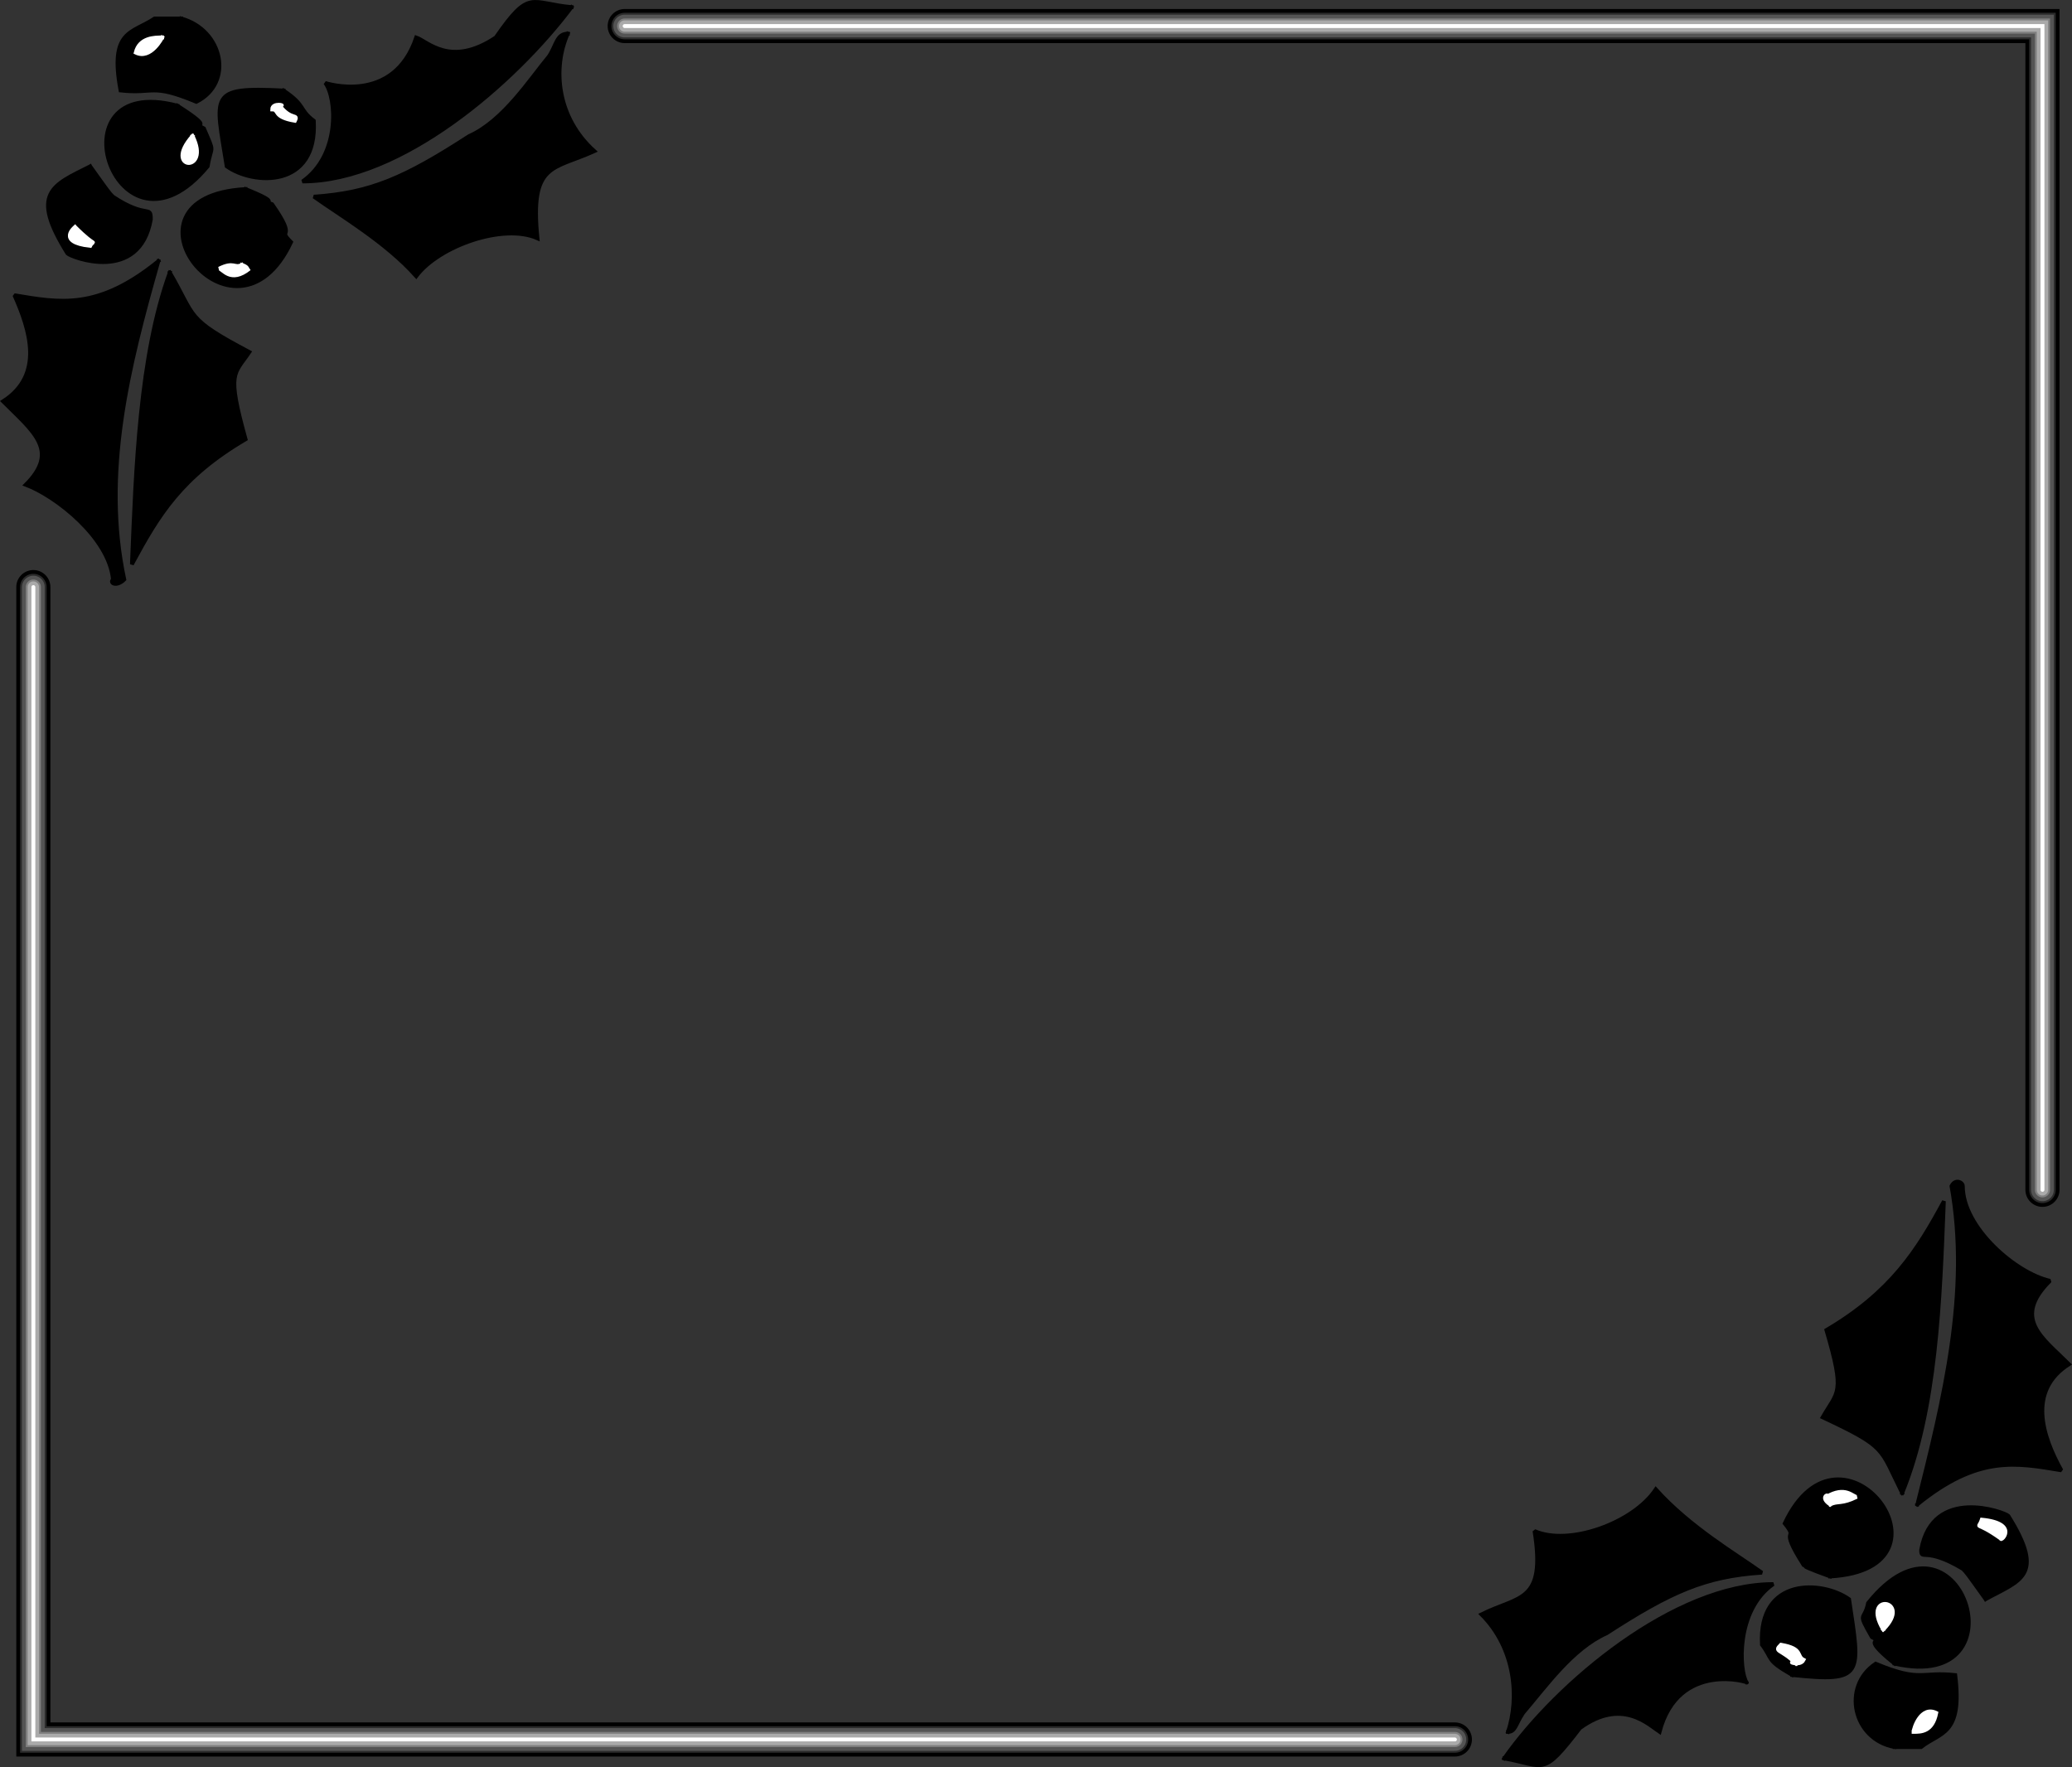 <svg xmlns="http://www.w3.org/2000/svg" width="546.589" height="466.165" version="1.2"><rect width="100%" height="100%" fill="#333333" stroke="none"/><g fill="none" fill-rule="evenodd" stroke="#000" stroke-linecap="square" stroke-miterlimit="2" font-family="'Sans Serif'" font-size="12.5" font-weight="400"><path fill="#000" fill-rule="nonzero" stroke-linecap="butt" d="M150.794 1.872c-11-1-11-5-20 8-12 8-18 1-21 0-6 18-24 12-24 12 3 4 4 19-6 26 26 0 56-26 71-46" vector-effect="non-scaling-stroke"/><path fill="#000" fill-rule="nonzero" stroke-linecap="butt" d="M149.794 8.872c-3 0-3 3-5 6-5 6-12 17-21 21-17 11-26 15-41 16 7 5 19 12 27 21 6-8 23-14 32-10-2-20 4-18 15-23-10-9-11-22-7-31m-102-4h-7c-6 4-12 3-9 19 9 1 8-2 20 3 10-5 7-19-4-22" vector-effect="non-scaling-stroke"/><path fill="#fff" fill-rule="nonzero" stroke="#fff" stroke-linecap="butt" d="M42.794 9.872c-2 0-6 0-7 4 4 2 7-4 7-4" vector-effect="non-scaling-stroke"/><path fill="#000" fill-rule="nonzero" stroke-linecap="butt" d="M74.794 23.872c-20-1-18 1-15 20 7 5 24 6 23-12-4-3-2-4-8-8" vector-effect="non-scaling-stroke"/><path fill="#fff" fill-rule="nonzero" stroke="#fff" stroke-linecap="butt" d="M73.794 27.872c2 0-2-1-2 1 2 0 0 2 6 3 1-2-1 0-4-4" vector-effect="non-scaling-stroke"/><path fill="#000" fill-rule="nonzero" stroke-linecap="butt" d="M46.794 27.872c-34-9-16 45 8 16 1-6 2-3-1-10-4-2 4 1-7-6" vector-effect="non-scaling-stroke"/><path fill="#fff" fill-rule="nonzero" stroke="#fff" stroke-linecap="butt" d="M50.794 35.872c-8 9 5 10 0 0" vector-effect="non-scaling-stroke"/><path fill="#000" fill-rule="nonzero" stroke-linecap="butt" d="M64.794 49.872c-37 2-3 46 12 14-4-4 2 0-5-10-3-1 3 0-7-4m-41-6c-10 5-16 7-6 23 1 1 19 8 22-9 0-4-1 0-10-6-1-1-1-1-6-8" vector-effect="non-scaling-stroke"/><path fill="#fff" fill-rule="nonzero" stroke="#fff" stroke-linecap="butt" d="M19.794 59.872s-5 4 4 5c1-2 2 1-4-5m44 10c-2 1-2-1-6 1 1 0 3 4 8 0-2 1 1 0-2-1" vector-effect="non-scaling-stroke"/><path fill="#000" fill-rule="nonzero" stroke-linecap="butt" d="M41.794 68.872c-16 13-26 11-38 9 4 9 8 21-3 28 8 8 15 13 6 22 8 3 22 14 23 25-1 1 1 2 3 0-6-28 1-56 9-84" vector-effect="non-scaling-stroke"/><path fill="#000" fill-rule="nonzero" stroke-linecap="butt" d="M44.794 71.872c-8 22-9 52-10 77 7-13 13-23 30-33-5-18-3-17 1-23-17-9-14-9-21-21m352 392c11 2 10 5 20-8 11-8 18-1 21 1 5-19 24-13 23-13-2-3-3-19 7-26-26 0-57 26-71 46" vector-effect="non-scaling-stroke"/><path fill="#000" fill-rule="nonzero" stroke-linecap="butt" d="M397.794 456.872c2 0 2-2 4-5 6-7 13-17 22-21 17-11 26-15 41-16-7-5-19-12-28-22-6 9-23 15-32 11 3 19-4 17-14 22 9 9 10 22 7 31m102 4h7c5-4 11-3 9-19-9-1-9 2-21-3-9 6-6 20 5 22" vector-effect="non-scaling-stroke"/><path fill="#fff" fill-rule="nonzero" stroke="#fff" stroke-linecap="butt" d="M504.794 456.872c2 0 5 0 6-5-4-2-6 4-6 5" vector-effect="non-scaling-stroke"/><path fill="#000" fill-rule="nonzero" stroke-linecap="butt" d="M472.794 441.872c19 2 18 0 15-20-7-5-24-6-23 12 3 4 1 4 8 8" vector-effect="non-scaling-stroke"/><path fill="#fff" fill-rule="nonzero" stroke="#fff" stroke-linecap="butt" d="M473.794 438.872c-3-1 1 1 2-1-2-1 0-3-6-4-2 2 0 1 4 5" vector-effect="non-scaling-stroke"/><path fill="#000" fill-rule="nonzero" stroke-linecap="butt" d="M499.794 438.872c35 8 17-46-7-16-1 5-3 2 1 9 4 2-4-1 6 7" vector-effect="non-scaling-stroke"/><path fill="#fff" fill-rule="nonzero" stroke="#fff" stroke-linecap="butt" d="M496.794 429.872c8-8-6-10 0 0" vector-effect="non-scaling-stroke"/><path fill="#000" fill-rule="nonzero" stroke-linecap="butt" d="M482.794 415.872c36-2 3-46-12-14 4 5-2 0 5 11 3 1-4-1 7 3m41 6c9-5 16-6 6-22-1-1-20-8-23 9 0 3 1-1 11 5 1 1 1 1 6 8" vector-effect="non-scaling-stroke"/><path fill="#fff" fill-rule="nonzero" stroke="#fff" stroke-linecap="butt" d="M527.794 405.872c0 1 5-4-5-5-1 3-2 0 5 5m-45-9c2-1 3 0 7-2-1 0-3-3-8 0 1-1-2 0 1 2" vector-effect="non-scaling-stroke"/><path fill="#000" fill-rule="nonzero" stroke-linecap="butt" d="M505.794 396.872c16-13 26-11 38-9-5-9-9-21 2-28-7-7-15-12-5-22-9-2-23-14-23-25 0-1-2-2-3 0 5 28-2 56-9 84" vector-effect="non-scaling-stroke"/><path fill="#000" fill-rule="nonzero" stroke-linecap="butt" d="M501.794 393.872c9-22 10-51 11-77-7 13-14 24-31 34 5 17 3 16-1 23 17 8 15 8 21 20" vector-effect="non-scaling-stroke"/><path stroke-linecap="round" stroke-width="9" d="M164.794 6.872h374v307"/><path stroke="#2a2a2a" stroke-linecap="round" stroke-width="7" d="M164.794 6.872h374v307"/><path stroke="#545454" stroke-linecap="round" stroke-width="6" d="M164.794 6.872h374v307"/><path stroke="#7f7f7f" stroke-linecap="round" stroke-width="4" d="M164.794 6.872h374v307"/><path stroke="#aaa" stroke-linecap="round" stroke-width="3" d="M164.794 6.872h374v307"/><path stroke="#d4d4d4" stroke-linecap="round" d="M164.794 6.872h374v307"/><path stroke="#fff" stroke-linecap="round" d="M164.794 6.872h374v307" vector-effect="non-scaling-stroke"/><path stroke-linecap="round" stroke-width="9" d="M8.794 154.872v304h375"/><path stroke="#2a2a2a" stroke-linecap="round" stroke-width="7" d="M8.794 154.872v304h375"/><path stroke="#545454" stroke-linecap="round" stroke-width="6" d="M8.794 154.872v304h375"/><path stroke="#7f7f7f" stroke-linecap="round" stroke-width="4" d="M8.794 154.872v304h375"/><path stroke="#aaa" stroke-linecap="round" stroke-width="3" d="M8.794 154.872v304h375"/><path stroke="#d4d4d4" stroke-linecap="round" d="M8.794 154.872v304h375"/><path stroke="#fff" stroke-linecap="round" d="M8.794 154.872v304h375" vector-effect="non-scaling-stroke"/></g></svg>
